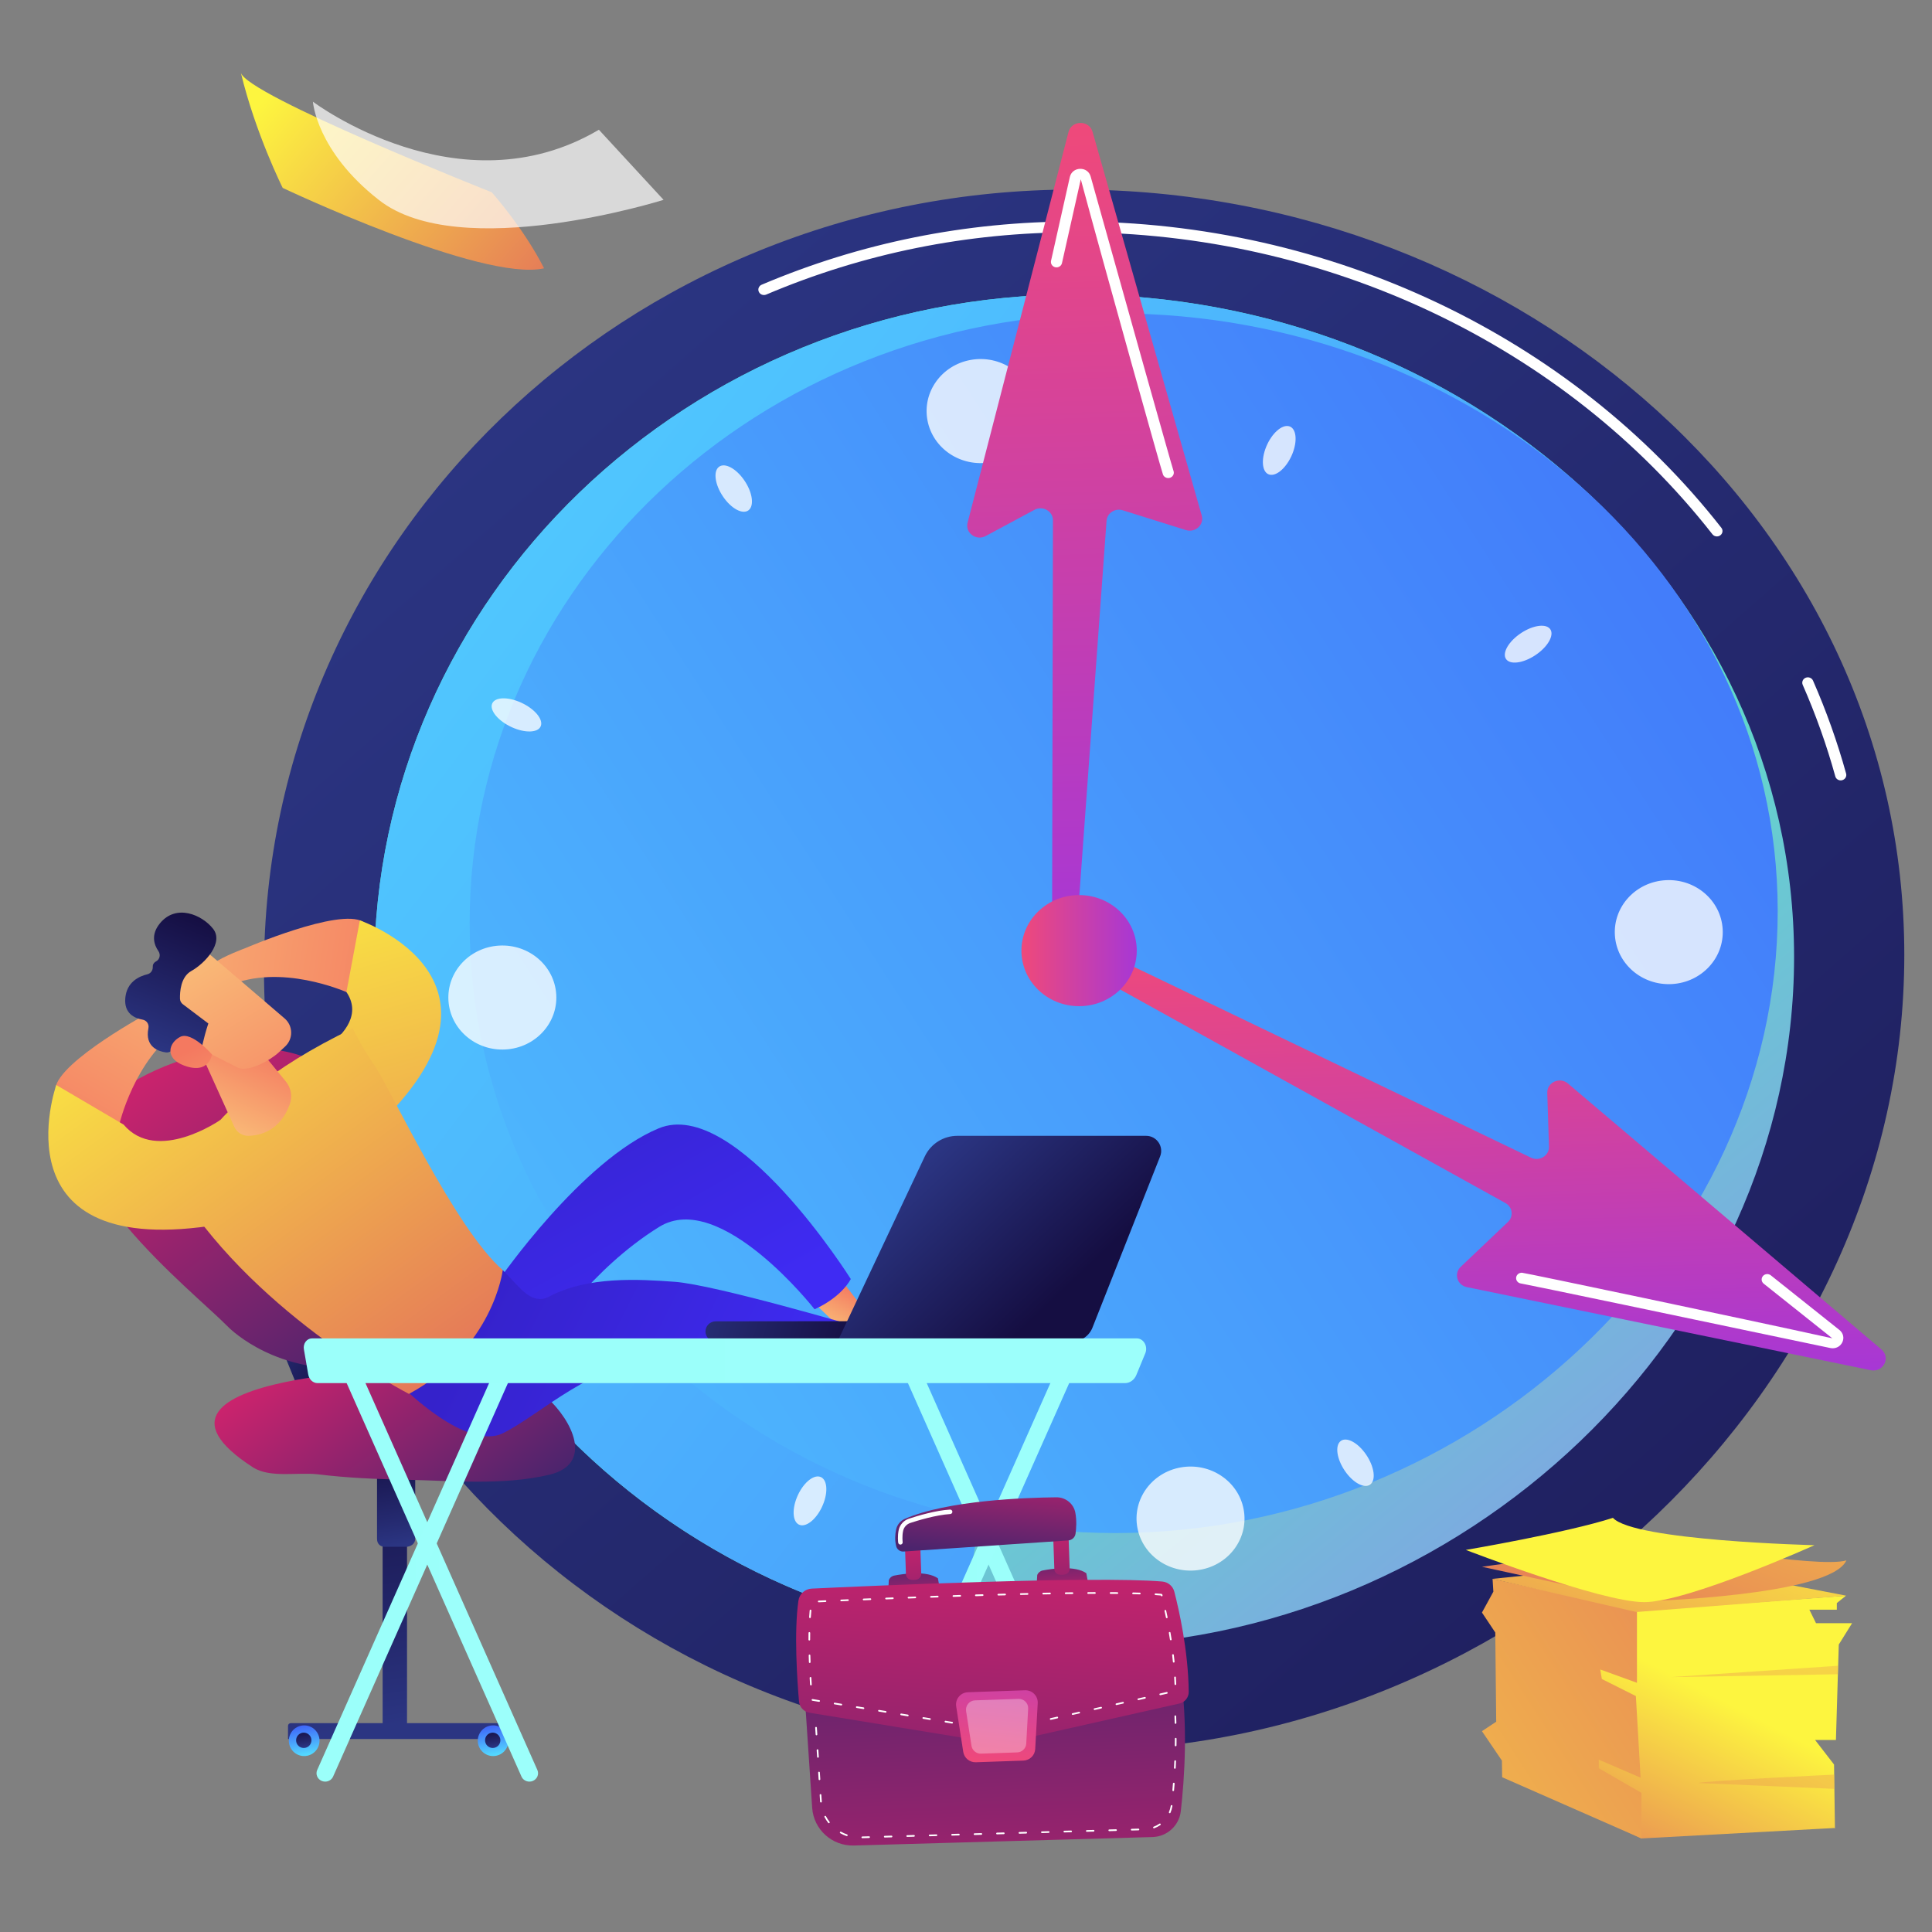 <svg width="80" height="80" viewBox="0 0 80 80" fill="none" xmlns="http://www.w3.org/2000/svg">
<rect x="0" y="0" width="80" height="80" fill="#808080" stroke="none"/>
<path d="M10.931 40.173C10.931 58.026 25.95 72.498 44.477 72.498C63.005 72.498 78.853 57.393 78.853 39.541C78.853 21.689 63.004 7.849 44.477 7.849C25.95 7.849 10.931 22.321 10.931 40.173Z" fill="url(#paint0_linear_1378_48)"/>
<path d="M76.219 32.314C76.239 32.314 76.259 32.312 76.279 32.306C76.403 32.275 76.476 32.153 76.444 32.033C76.082 30.727 75.621 29.431 75.073 28.182C75.023 28.069 74.886 28.017 74.769 28.064C74.651 28.112 74.597 28.243 74.646 28.357C75.186 29.586 75.641 30.862 75.996 32.148C76.023 32.248 76.117 32.314 76.219 32.314Z" fill="white"/>
<path d="M71.093 22.212C71.142 22.212 71.191 22.198 71.233 22.167C71.335 22.093 71.355 21.953 71.278 21.855C65.063 13.913 55.051 9.172 44.497 9.172C39.99 9.172 35.63 10.053 31.54 11.789C31.423 11.838 31.369 11.97 31.421 12.083C31.472 12.196 31.609 12.247 31.727 12.198C35.758 10.486 40.054 9.619 44.497 9.619C54.907 9.619 64.78 14.293 70.908 22.123C70.954 22.182 71.023 22.212 71.093 22.212Z" fill="white"/>
<path d="M15.495 40.173C15.495 55.626 28.495 68.153 44.533 68.153C60.57 68.153 74.289 55.079 74.289 39.626C74.289 24.173 60.57 12.193 44.533 12.193C28.495 12.193 15.495 24.72 15.495 40.173Z" fill="url(#paint1_linear_1378_48)"/>
<path d="M15.495 40.173C15.495 24.72 28.496 12.193 44.533 12.193C53.217 12.193 61.221 15.707 66.735 21.382L44.366 39.316L39.768 67.776C25.998 65.585 15.495 54.062 15.495 40.173Z" fill="url(#paint2_linear_1378_48)"/>
<path d="M19.447 38.228C19.447 52.174 31.424 63.48 46.198 63.48C60.972 63.48 73.611 51.68 73.611 37.734C73.611 23.788 60.972 12.977 46.198 12.977C31.424 12.977 19.447 24.282 19.447 38.228Z" fill="url(#paint3_linear_1378_48)"/>
<path opacity="0.78" d="M66.869 38.722C66.94 39.91 67.998 40.817 69.231 40.748C70.463 40.678 71.404 39.66 71.332 38.472C71.261 37.284 70.203 36.377 68.971 36.447C67.738 36.516 66.797 37.534 66.869 38.722Z" fill="white"/>
<path opacity="0.78" d="M18.569 41.431C18.641 42.619 19.698 43.526 20.931 43.456C22.164 43.387 23.105 42.368 23.033 41.181C22.961 39.993 21.904 39.086 20.671 39.155C19.439 39.224 18.497 40.243 18.569 41.431Z" fill="white"/>
<path opacity="0.78" d="M48.895 60.762C47.681 60.976 46.876 62.098 47.098 63.268C47.32 64.439 48.484 65.214 49.699 65C50.913 64.787 51.718 63.664 51.496 62.494C51.275 61.324 50.11 60.548 48.895 60.762Z" fill="white"/>
<path opacity="0.78" d="M40.203 14.902C38.988 15.116 38.183 16.238 38.405 17.409C38.627 18.579 39.791 19.355 41.006 19.141C42.221 18.927 43.025 17.805 42.803 16.634C42.582 15.464 41.417 14.689 40.203 14.902Z" fill="white"/>
<path opacity="0.78" d="M33.002 61.993C32.774 62.546 32.831 63.063 33.128 63.148C33.425 63.234 33.851 62.856 34.078 62.303C34.305 61.751 34.248 61.234 33.951 61.148C33.654 61.063 33.229 61.441 33.002 61.993Z" fill="white"/>
<path opacity="0.78" d="M52.432 18.496C52.205 19.048 52.262 19.565 52.559 19.651C52.856 19.736 53.281 19.358 53.509 18.806C53.736 18.253 53.679 17.736 53.382 17.651C53.084 17.565 52.659 17.943 52.432 18.496Z" fill="white"/>
<path opacity="0.78" d="M22.856 53.724C22.364 54.083 22.134 54.553 22.342 54.775C22.55 54.997 23.117 54.886 23.609 54.528C24.101 54.17 24.331 53.699 24.123 53.477C23.915 53.256 23.348 53.366 22.856 53.724Z" fill="white"/>
<path opacity="0.78" d="M62.902 26.271C62.41 26.629 62.18 27.1 62.388 27.322C62.595 27.544 63.163 27.433 63.654 27.075C64.146 26.716 64.376 26.246 64.168 26.024C63.961 25.802 63.393 25.913 62.902 26.271Z" fill="white"/>
<path opacity="0.78" d="M21.582 29.096C21.025 28.84 20.486 28.86 20.377 29.14C20.268 29.42 20.632 29.854 21.188 30.11C21.745 30.365 22.285 30.345 22.393 30.065C22.502 29.785 22.138 29.351 21.582 29.096Z" fill="white"/>
<path opacity="0.78" d="M65.322 50.69C64.765 50.434 64.226 50.454 64.117 50.734C64.009 51.014 64.372 51.448 64.929 51.703C65.485 51.959 66.025 51.939 66.133 51.659C66.242 51.379 65.879 50.945 65.322 50.69Z" fill="white"/>
<path opacity="0.78" d="M30.823 19.895C30.485 19.398 30.014 19.146 29.77 19.331C29.526 19.516 29.603 20.069 29.941 20.565C30.279 21.062 30.751 21.315 30.994 21.13C31.238 20.945 31.162 20.392 30.823 19.895Z" fill="white"/>
<path opacity="0.78" d="M56.569 60.234C56.231 59.737 55.76 59.484 55.516 59.669C55.272 59.854 55.349 60.407 55.687 60.904C56.025 61.401 56.497 61.653 56.74 61.468C56.984 61.283 56.908 60.731 56.569 60.234Z" fill="white"/>
<path d="M45.437 39.306L63.396 47.937C63.744 48.104 64.152 47.853 64.14 47.479L64.069 45.251C64.056 44.818 64.585 44.578 64.923 44.864L77.908 55.88C78.305 56.218 77.979 56.843 77.461 56.737L60.737 53.296C60.336 53.214 60.192 52.736 60.483 52.459L62.441 50.598C62.683 50.368 62.631 49.98 62.337 49.816L44.951 40.179C44.709 40.045 44.622 39.749 44.756 39.513C44.889 39.279 45.19 39.187 45.437 39.306Z" fill="url(#paint4_linear_1378_48)"/>
<path d="M75.889 55.829C76.056 55.829 76.207 55.739 76.283 55.588C76.374 55.407 76.328 55.2 76.167 55.072L73.325 52.808C73.227 52.73 73.08 52.743 72.999 52.838C72.918 52.933 72.931 53.074 73.03 53.153L75.872 55.416C72.085 54.583 63.218 52.721 63.034 52.703C62.91 52.689 62.793 52.779 62.78 52.902C62.767 53.024 62.857 53.132 62.982 53.147C63.248 53.188 70.043 54.611 75.791 55.819C75.824 55.825 75.857 55.829 75.889 55.829Z" fill="white"/>
<path d="M43.564 38.456L43.6 21.536C43.594 21.162 43.175 20.929 42.835 21.111L40.815 22.196C40.422 22.407 39.957 22.065 40.066 21.644L44.244 5.467C44.372 4.972 45.099 4.963 45.239 5.455L49.761 21.347C49.87 21.727 49.496 22.071 49.106 21.949L46.492 21.13C46.168 21.028 45.834 21.252 45.819 21.579L44.592 38.471C44.579 38.739 44.346 38.95 44.067 38.944C43.791 38.938 43.568 38.723 43.564 38.456Z" fill="url(#paint5_linear_1378_48)"/>
<path d="M48.374 19.795C48.402 19.795 48.431 19.791 48.458 19.78C48.576 19.736 48.635 19.609 48.591 19.495C48.507 19.25 46.692 12.781 45.161 7.307C45.107 7.113 44.936 6.986 44.722 6.991C44.514 6.996 44.344 7.132 44.3 7.328L43.521 10.801C43.495 10.921 43.574 11.04 43.699 11.066C43.823 11.092 43.947 11.016 43.974 10.895L44.753 7.423C45.727 11.045 48.091 19.488 48.158 19.654C48.194 19.742 48.281 19.795 48.374 19.795Z" fill="white"/>
<path d="M44.683 41.664C46.002 41.664 47.071 40.634 47.071 39.364C47.071 38.093 46.002 37.063 44.683 37.063C43.364 37.063 42.295 38.093 42.295 39.364C42.295 40.634 43.364 41.664 44.683 41.664Z" fill="url(#paint6_linear_1378_48)"/>
<path d="M20.36 7.961C20.36 7.961 10.142 3.915 9.971 3C10.576 5.524 11.706 7.781 11.706 7.781C11.706 7.781 19.963 11.694 22.529 11.11C21.681 9.438 20.36 7.961 20.36 7.961Z" fill="url(#paint7_linear_1378_48)"/>
<path opacity="0.7" d="M24.799 5.372L27.477 8.275C27.477 8.275 19.042 10.929 15.682 8.275C13.098 6.255 12.957 4.21 12.957 4.21C12.957 4.21 19.019 8.789 24.799 5.372Z" fill="white"/>
<path d="M15.844 71.799H16.854V60.878H15.844V71.799Z" fill="url(#paint8_linear_1378_48)"/>
<path d="M17.193 60.702V63.718C17.193 63.922 17.011 64.05 16.807 64.05H15.941C15.737 64.05 15.612 63.922 15.612 63.718V60.702H17.193Z" fill="url(#paint9_linear_1378_48)"/>
<path d="M11.926 72.009H20.771V71.457C20.771 71.399 20.724 71.352 20.666 71.352H12.04C11.977 71.352 11.926 71.403 11.926 71.465V72.009Z" fill="url(#paint10_linear_1378_48)"/>
<path d="M12.862 58.769L14.163 58.24L12.463 54.058L11.162 54.587L12.862 58.769Z" fill="url(#paint11_linear_1378_48)"/>
<path d="M4.023 45.923C6.49 43.462 12.629 41.918 14.836 45.596C14.836 45.596 17.672 50.073 17.116 54.106C16.805 55.221 16.035 56.675 14.136 56.671C11.057 56.664 9.413 54.911 9.413 54.911C8.014 53.488 1.555 48.384 4.023 45.923Z" fill="url(#paint12_linear_1378_48)"/>
<path d="M17.658 56.646C18.2 56.686 18.71 56.739 18.834 56.746C19.854 56.801 20.956 56.895 21.892 57.338C22.124 57.447 22.375 57.623 22.618 57.842C23.701 58.818 24.605 60.634 22.727 61.071C20.818 61.515 18.723 61.312 16.786 61.272C15.578 61.247 14.379 61.197 13.179 61.05C12.335 60.947 11.182 61.217 10.471 60.757C4.411 56.84 17.658 56.646 17.658 56.646Z" fill="url(#paint13_linear_1378_48)"/>
<path d="M4.938 46.566C4.938 46.566 5.555 43.878 7.453 42.581C6.075 41.216 6.196 41.918 6.196 41.918C6.196 41.918 2.456 43.925 2.292 45.062C3.601 46.332 4.938 46.566 4.938 46.566Z" fill="url(#paint14_linear_1378_48)"/>
<path d="M9.124 46.375C9.124 46.375 6.5 48.204 5.117 46.566L2.33 44.928C2.33 44.928 -0.269 52.276 9.124 50.696C8.95 48.238 9.124 46.375 9.124 46.375Z" fill="url(#paint15_linear_1378_48)"/>
<path d="M14.563 41.172C14.563 41.172 12.074 39.984 9.877 40.664C6.635 40.531 10.141 39.268 10.141 39.268C10.141 39.268 14.038 37.586 15.029 38.165C15.211 39.98 14.563 41.172 14.563 41.172Z" fill="url(#paint16_linear_1378_48)"/>
<path d="M11.81 44.332C11.81 44.332 15.549 42.854 14.345 41.078L14.901 38.111C14.901 38.111 22.272 40.644 15.194 47.019C13.377 45.355 11.81 44.332 11.81 44.332Z" fill="url(#paint17_linear_1378_48)"/>
<path d="M35.494 54.306C35.494 54.306 38.59 52.559 39.648 53.599C39.648 53.599 37.089 55.893 35.956 55.789C34.822 55.686 34.579 55.083 34.579 55.083L35.494 54.306Z" fill="url(#paint18_linear_1378_48)"/>
<path d="M33.73 53.969L34.77 54.968C34.927 55.119 35.17 55.153 35.353 55.034C35.444 54.975 35.546 54.883 35.653 54.743C35.805 54.546 35.808 54.271 35.658 54.073L34.93 53.116L33.73 53.969Z" fill="url(#paint19_linear_1378_48)"/>
<path d="M20.667 52.992C20.667 52.992 24.082 48.044 27.278 46.721C30.474 45.398 35.229 52.961 35.229 52.961C35.229 52.961 34.89 53.684 33.731 54.215C33.731 54.215 29.83 49.231 27.295 50.803C24.446 52.571 22.716 55.326 22.716 55.326L20.807 53.12L20.667 52.992Z" fill="url(#paint20_linear_1378_48)"/>
<path d="M38.736 53.73C38.204 54.183 36.31 55.286 36.133 55.538C35.956 55.789 36.059 56.415 36.059 56.415C36.059 56.415 36.214 56.627 36.635 56.671C37.274 56.502 38.549 56.06 39.405 55.07C40.035 54.341 40.081 53.65 39.986 53.162C39.586 53.221 39.091 53.428 38.736 53.73Z" fill="url(#paint21_linear_1378_48)"/>
<path d="M39.405 55.07C38.549 56.06 37.274 56.502 36.634 56.671C36.919 56.701 37.325 56.654 37.886 56.412C39.28 55.813 40.514 54.01 40.643 53.564C40.746 53.207 40.423 53.096 39.986 53.162C40.081 53.65 40.035 54.341 39.405 55.07Z" fill="url(#paint22_linear_1378_48)"/>
<path d="M35.027 56.532C35.189 56.598 35.883 56.525 36.276 56.477C36.462 56.454 36.624 56.337 36.703 56.166C36.753 56.058 36.801 55.929 36.821 55.801C36.851 55.609 36.714 55.43 36.522 55.401L35.086 55.188L35.027 56.532Z" fill="url(#paint23_linear_1378_48)"/>
<path d="M16.663 57.423C16.663 57.423 19.305 60.092 20.827 59.346C22.35 58.6 24.759 56.256 26.987 56.512C29.215 56.769 33.473 57.424 35.471 56.594C35.471 56.594 35.842 55.533 35.613 54.966C35.613 54.966 29.621 53.198 27.93 53.076C26.466 52.971 24.346 52.832 22.727 53.695C22.264 53.942 21.838 53.666 21.477 53.285L20.818 52.591L16.663 57.423Z" fill="url(#paint24_linear_1378_48)"/>
<path d="M7.453 49.388C7.453 49.388 7.632 45.936 14.611 42.581C14.611 42.581 14.923 43.273 15.529 44.152C16.135 45.031 18.862 50.904 20.818 52.591C20.818 52.591 20.434 55.817 16.934 57.719C16.934 57.719 10.778 54.566 7.453 49.388Z" fill="url(#paint25_linear_1378_48)"/>
<path d="M8.298 43.559L9.708 46.673C9.815 46.895 10.041 47.037 10.287 47.032C10.785 47.02 11.594 46.821 11.996 45.735C12.116 45.413 12.055 45.05 11.837 44.784L10.227 42.824L8.298 43.559Z" fill="url(#paint26_linear_1378_48)"/>
<path d="M8.309 39.209C8.353 39.226 10.627 41.176 11.785 42.171C12.139 42.474 12.148 43.018 11.806 43.334L11.544 43.577C11.186 43.908 10.332 44.383 9.871 44.222L6.77 42.645C6.77 42.645 7.317 38.823 8.309 39.209Z" fill="url(#paint27_linear_1378_48)"/>
<path d="M5.904 42.221C5.572 42.164 5.128 41.968 5.189 41.32C5.251 40.661 5.753 40.427 6.101 40.343C6.241 40.31 6.333 40.18 6.326 40.036C6.322 39.954 6.354 39.869 6.466 39.807C6.617 39.725 6.658 39.527 6.56 39.385C6.373 39.113 6.242 38.7 6.621 38.235C7.294 37.41 8.365 37.879 8.821 38.456C9.278 39.032 8.497 39.885 7.92 40.208C7.481 40.453 7.445 41.073 7.453 41.356C7.455 41.446 7.499 41.529 7.571 41.583L8.627 42.38C8.523 42.684 8.445 42.995 8.37 43.307C8.285 43.262 8.211 43.226 8.155 43.202C7.761 43.036 7.282 43.365 7.09 43.517C7.027 43.567 6.948 43.589 6.868 43.578C6.587 43.54 5.985 43.366 6.146 42.575C6.18 42.409 6.071 42.25 5.904 42.221Z" fill="url(#paint28_linear_1378_48)"/>
<path d="M8.778 43.663C8.778 43.663 7.939 42.693 7.464 42.933C6.988 43.173 6.798 43.82 7.631 44.125C8.667 44.505 8.778 43.663 8.778 43.663Z" fill="url(#paint29_linear_1378_48)"/>
<path d="M20.419 72.715C20.77 72.715 21.055 72.43 21.055 72.079C21.055 71.728 20.77 71.444 20.419 71.444C20.069 71.444 19.784 71.728 19.784 72.079C19.784 72.43 20.069 72.715 20.419 72.715Z" fill="url(#paint30_linear_1378_48)"/>
<path d="M20.085 72.062C20.085 72.238 20.227 72.38 20.403 72.38C20.578 72.38 20.72 72.238 20.72 72.062C20.72 71.887 20.578 71.745 20.403 71.745C20.227 71.745 20.085 71.887 20.085 72.062Z" fill="url(#paint31_linear_1378_48)"/>
<path d="M12.595 72.715C12.946 72.715 13.231 72.43 13.231 72.079C13.231 71.728 12.946 71.444 12.595 71.444C12.244 71.444 11.96 71.728 11.96 72.079C11.96 72.43 12.244 72.715 12.595 72.715Z" fill="url(#paint32_linear_1378_48)"/>
<path d="M12.261 72.062C12.261 72.238 12.403 72.38 12.578 72.38C12.754 72.38 12.896 72.238 12.896 72.062C12.896 71.887 12.754 71.745 12.578 71.745C12.403 71.745 12.261 71.887 12.261 72.062Z" fill="url(#paint33_linear_1378_48)"/>
<path d="M29.612 55.554C29.619 55.554 29.627 55.554 29.634 55.554L39.02 55.544C39.252 55.544 39.44 55.355 39.44 55.123C39.44 54.891 39.251 54.7 39.019 54.704L29.633 54.714C29.401 54.714 29.213 54.902 29.213 55.134C29.214 55.359 29.39 55.543 29.612 55.554Z" fill="url(#paint34_linear_1378_48)"/>
<path d="M47.458 47.032H39.641C39.064 47.032 38.539 47.364 38.293 47.886L34.68 55.549H44.394C44.765 55.549 45.099 55.322 45.236 54.976L48.038 47.885C48.2 47.476 47.898 47.032 47.458 47.032Z" fill="url(#paint35_linear_1378_48)"/>
<path d="M45.163 73.773C45.21 73.773 45.258 73.764 45.304 73.745C45.486 73.669 45.57 73.465 45.491 73.29L37.983 56.392C37.905 56.216 37.695 56.135 37.513 56.211C37.331 56.286 37.248 56.49 37.326 56.666L44.834 73.563C44.892 73.695 45.024 73.773 45.163 73.773Z" fill="url(#paint36_linear_1378_48)"/>
<path d="M36.705 73.773C36.843 73.773 36.975 73.695 37.034 73.564L44.542 56.666C44.62 56.49 44.536 56.286 44.354 56.211C44.173 56.135 43.962 56.216 43.884 56.392L36.376 73.29C36.298 73.465 36.382 73.669 36.563 73.745C36.609 73.764 36.657 73.773 36.705 73.773Z" fill="url(#paint37_linear_1378_48)"/>
<path d="M21.922 73.773C21.969 73.773 22.017 73.764 22.063 73.745C22.245 73.669 22.329 73.465 22.251 73.29L14.743 56.392C14.665 56.216 14.454 56.135 14.272 56.211C14.091 56.286 14.007 56.49 14.085 56.666L21.593 73.563C21.651 73.695 21.783 73.773 21.922 73.773Z" fill="url(#paint38_linear_1378_48)"/>
<path d="M13.464 73.773C13.603 73.773 13.735 73.695 13.793 73.564L21.301 56.666C21.379 56.49 21.295 56.286 21.114 56.211C20.932 56.135 20.721 56.216 20.643 56.392L13.135 73.29C13.057 73.465 13.141 73.669 13.323 73.745C13.369 73.764 13.417 73.773 13.464 73.773Z" fill="url(#paint39_linear_1378_48)"/>
<path d="M12.583 55.87C12.564 55.76 12.59 55.645 12.654 55.558C12.719 55.471 12.814 55.42 12.915 55.42H47.071C47.204 55.42 47.327 55.496 47.399 55.621C47.47 55.746 47.48 55.903 47.424 56.038L47.054 56.935C46.969 57.14 46.786 57.272 46.584 57.272H13.149C12.961 57.272 12.8 57.123 12.764 56.916L12.583 55.87Z" fill="url(#paint40_linear_1378_48)"/>
<path d="M33.287 69.699L33.63 74.855C33.69 75.754 34.453 76.445 35.358 76.419L47.722 76.068C48.327 76.051 48.827 75.594 48.895 74.995C49.044 73.685 49.21 71.344 48.857 69.164L33.287 69.699Z" fill="url(#paint41_linear_1378_48)"/>
<path d="M35.707 76.115C35.688 76.115 35.673 76.1 35.672 76.081C35.672 76.061 35.687 76.045 35.706 76.045L35.985 76.037C36.008 76.037 36.02 76.052 36.021 76.071C36.021 76.09 36.006 76.106 35.987 76.107L35.708 76.115C35.708 76.115 35.707 76.115 35.707 76.115ZM36.637 76.088C36.618 76.088 36.602 76.073 36.602 76.054C36.601 76.035 36.616 76.019 36.636 76.018L36.915 76.01C36.936 76.009 36.95 76.025 36.95 76.044C36.951 76.064 36.936 76.08 36.917 76.08L36.638 76.088C36.637 76.088 36.637 76.088 36.637 76.088ZM37.566 76.062C37.547 76.062 37.532 76.047 37.531 76.028C37.531 76.009 37.546 75.993 37.565 75.992L37.844 75.984C37.866 75.983 37.88 75.999 37.88 76.018C37.881 76.037 37.865 76.053 37.846 76.054L37.567 76.062C37.567 76.062 37.567 76.062 37.566 76.062ZM38.496 76.035C38.477 76.035 38.462 76.02 38.461 76.001C38.46 75.982 38.476 75.966 38.495 75.966L38.774 75.958C38.797 75.958 38.809 75.972 38.81 75.992C38.81 76.011 38.795 76.027 38.776 76.027L38.497 76.035C38.496 76.035 38.496 76.035 38.496 76.035ZM35.066 76.029C35.062 76.029 35.058 76.029 35.055 76.027C34.965 75.996 34.877 75.957 34.795 75.911C34.778 75.902 34.772 75.881 34.781 75.864C34.791 75.847 34.812 75.841 34.829 75.85C34.908 75.894 34.992 75.932 35.077 75.961C35.096 75.968 35.105 75.988 35.099 76.006C35.094 76.02 35.081 76.029 35.066 76.029ZM39.425 76.009C39.407 76.009 39.391 75.994 39.391 75.975C39.39 75.956 39.405 75.94 39.424 75.939L39.703 75.931C39.724 75.93 39.739 75.946 39.739 75.965C39.74 75.984 39.724 76 39.705 76.001L39.426 76.009C39.426 76.009 39.426 76.009 39.425 76.009ZM40.355 75.983C40.336 75.983 40.321 75.968 40.32 75.949C40.32 75.929 40.335 75.913 40.354 75.913L40.633 75.905C40.656 75.906 40.668 75.919 40.669 75.939C40.669 75.958 40.654 75.974 40.635 75.975L40.356 75.983C40.356 75.983 40.355 75.983 40.355 75.983ZM41.285 75.956C41.266 75.956 41.25 75.941 41.25 75.922C41.249 75.903 41.264 75.887 41.284 75.886L41.562 75.878C41.584 75.878 41.598 75.893 41.598 75.912C41.599 75.931 41.584 75.948 41.565 75.948L41.286 75.956C41.285 75.956 41.285 75.956 41.285 75.956ZM42.214 75.93C42.195 75.93 42.18 75.915 42.179 75.896C42.179 75.876 42.194 75.86 42.213 75.86L42.492 75.852C42.513 75.851 42.527 75.867 42.528 75.886C42.529 75.905 42.513 75.921 42.494 75.922L42.215 75.93C42.215 75.93 42.215 75.93 42.214 75.93ZM43.144 75.903C43.125 75.903 43.109 75.888 43.109 75.869C43.108 75.85 43.123 75.834 43.143 75.834L43.422 75.826C43.444 75.826 43.457 75.84 43.458 75.859C43.458 75.879 43.443 75.895 43.424 75.895L43.145 75.903C43.144 75.903 43.144 75.903 43.144 75.903ZM44.073 75.877C44.054 75.877 44.039 75.862 44.038 75.843C44.038 75.824 44.053 75.808 44.072 75.807L44.351 75.799C44.373 75.799 44.387 75.814 44.387 75.833C44.388 75.852 44.373 75.868 44.353 75.869L44.074 75.877C44.074 75.877 44.074 75.877 44.073 75.877ZM45.003 75.85C44.984 75.85 44.969 75.835 44.968 75.817C44.968 75.797 44.983 75.781 45.002 75.781L45.281 75.773C45.301 75.772 45.316 75.787 45.317 75.807C45.317 75.826 45.302 75.842 45.283 75.843L45.004 75.85C45.004 75.85 45.003 75.85 45.003 75.85ZM45.932 75.824C45.914 75.824 45.898 75.809 45.898 75.79C45.897 75.771 45.912 75.755 45.931 75.754L46.21 75.746C46.232 75.747 46.246 75.761 46.246 75.78C46.247 75.799 46.232 75.816 46.212 75.816L45.934 75.824C45.933 75.824 45.933 75.824 45.932 75.824ZM46.862 75.797C46.843 75.797 46.828 75.783 46.827 75.764C46.827 75.744 46.842 75.728 46.861 75.728L47.14 75.72C47.162 75.72 47.175 75.735 47.176 75.754C47.176 75.773 47.161 75.789 47.142 75.79L46.863 75.797C46.863 75.797 46.862 75.797 46.862 75.797ZM47.783 75.707C47.769 75.707 47.755 75.699 47.75 75.685C47.743 75.667 47.752 75.647 47.77 75.64C47.855 75.608 47.935 75.566 48.009 75.515C48.025 75.504 48.047 75.508 48.058 75.524C48.069 75.54 48.065 75.561 48.049 75.572C47.97 75.626 47.885 75.671 47.795 75.705C47.791 75.707 47.787 75.707 47.783 75.707ZM34.322 75.495C34.311 75.495 34.301 75.49 34.294 75.481C34.236 75.406 34.184 75.325 34.14 75.241C34.131 75.224 34.138 75.203 34.155 75.194C34.172 75.185 34.193 75.192 34.202 75.209C34.244 75.289 34.294 75.366 34.349 75.438C34.361 75.454 34.358 75.475 34.343 75.487C34.337 75.492 34.329 75.495 34.322 75.495ZM48.436 75.081C48.431 75.081 48.427 75.081 48.422 75.079C48.405 75.071 48.396 75.05 48.404 75.033C48.439 74.95 48.464 74.863 48.479 74.774C48.482 74.755 48.499 74.741 48.519 74.745C48.538 74.748 48.55 74.766 48.547 74.785C48.532 74.879 48.505 74.972 48.468 75.06C48.462 75.073 48.45 75.081 48.436 75.081ZM33.994 74.638C33.976 74.638 33.961 74.625 33.959 74.606L33.941 74.328C33.939 74.308 33.954 74.292 33.973 74.29C33.992 74.29 34.009 74.304 34.01 74.323L34.029 74.601C34.03 74.62 34.016 74.637 33.996 74.638C33.996 74.638 33.995 74.638 33.994 74.638ZM48.581 74.166C48.58 74.166 48.579 74.166 48.578 74.166C48.558 74.165 48.544 74.148 48.546 74.129C48.554 74.039 48.562 73.946 48.569 73.851C48.571 73.832 48.589 73.818 48.607 73.819C48.626 73.82 48.641 73.837 48.639 73.856C48.631 73.952 48.623 74.045 48.615 74.135C48.614 74.153 48.599 74.166 48.581 74.166ZM33.932 73.711C33.914 73.711 33.898 73.697 33.897 73.678L33.879 73.4C33.877 73.38 33.892 73.364 33.911 73.363C33.931 73.362 33.947 73.376 33.948 73.395L33.967 73.673C33.968 73.693 33.954 73.709 33.934 73.71C33.934 73.71 33.933 73.711 33.932 73.711ZM48.648 73.239C48.647 73.239 48.647 73.239 48.646 73.239C48.627 73.238 48.612 73.221 48.613 73.202C48.618 73.111 48.622 73.018 48.627 72.924C48.627 72.905 48.645 72.889 48.663 72.891C48.682 72.891 48.697 72.908 48.696 72.927C48.692 73.021 48.688 73.115 48.683 73.206C48.682 73.225 48.666 73.239 48.648 73.239ZM33.87 72.783C33.852 72.783 33.837 72.769 33.836 72.75L33.817 72.472C33.816 72.453 33.83 72.436 33.849 72.435C33.868 72.433 33.885 72.448 33.887 72.467L33.905 72.746C33.906 72.765 33.892 72.781 33.873 72.783C33.872 72.783 33.871 72.783 33.87 72.783ZM48.681 72.309C48.681 72.309 48.681 72.309 48.68 72.309C48.661 72.309 48.646 72.293 48.646 72.274C48.647 72.182 48.648 72.089 48.649 71.996C48.649 71.976 48.664 71.961 48.684 71.961C48.684 71.961 48.684 71.961 48.684 71.961C48.703 71.961 48.719 71.977 48.718 71.996C48.718 72.09 48.717 72.183 48.716 72.275C48.715 72.294 48.7 72.309 48.681 72.309ZM33.809 71.855C33.79 71.855 33.775 71.841 33.774 71.822L33.755 71.544C33.754 71.525 33.769 71.508 33.788 71.507C33.806 71.505 33.824 71.52 33.825 71.539L33.843 71.818C33.845 71.837 33.83 71.853 33.811 71.855C33.81 71.855 33.809 71.855 33.809 71.855ZM48.676 71.38C48.658 71.38 48.642 71.365 48.642 71.346C48.639 71.254 48.636 71.161 48.632 71.067C48.632 71.048 48.647 71.032 48.666 71.031C48.682 71.029 48.701 71.045 48.702 71.065C48.706 71.158 48.709 71.251 48.711 71.344C48.712 71.363 48.697 71.379 48.677 71.38C48.677 71.38 48.677 71.38 48.676 71.38ZM33.747 70.927C33.729 70.927 33.713 70.913 33.712 70.894L33.694 70.616C33.692 70.597 33.707 70.58 33.726 70.579C33.745 70.577 33.762 70.592 33.763 70.611L33.782 70.89C33.783 70.909 33.768 70.925 33.749 70.927C33.748 70.927 33.748 70.927 33.747 70.927ZM48.629 70.451C48.611 70.451 48.596 70.437 48.594 70.419C48.587 70.327 48.58 70.234 48.571 70.142C48.569 70.122 48.583 70.105 48.602 70.104C48.622 70.101 48.639 70.116 48.64 70.135C48.649 70.228 48.657 70.321 48.664 70.414C48.666 70.433 48.651 70.45 48.632 70.451C48.631 70.451 48.63 70.451 48.629 70.451ZM33.685 69.999C33.667 69.999 33.652 69.985 33.65 69.966L33.629 69.652L33.93 69.642C33.952 69.643 33.966 69.656 33.966 69.675C33.967 69.695 33.952 69.711 33.933 69.712L33.704 69.719L33.72 69.962C33.721 69.981 33.707 69.998 33.687 69.999C33.687 69.999 33.686 69.999 33.685 69.999ZM34.582 69.689C34.563 69.689 34.548 69.674 34.547 69.656C34.547 69.636 34.562 69.62 34.581 69.619L34.86 69.61C34.881 69.609 34.895 69.624 34.896 69.644C34.896 69.663 34.881 69.679 34.862 69.68L34.583 69.689C34.583 69.689 34.582 69.689 34.582 69.689ZM35.511 69.657C35.493 69.657 35.477 69.642 35.477 69.624C35.476 69.604 35.491 69.588 35.51 69.588L35.789 69.578C35.81 69.578 35.824 69.592 35.825 69.612C35.826 69.631 35.811 69.647 35.791 69.648L35.513 69.657C35.512 69.657 35.512 69.657 35.511 69.657ZM36.441 69.625C36.422 69.625 36.407 69.611 36.406 69.592C36.405 69.572 36.42 69.556 36.44 69.556L36.718 69.546C36.741 69.547 36.754 69.561 36.755 69.58C36.755 69.599 36.74 69.615 36.721 69.616L36.442 69.625C36.442 69.625 36.441 69.625 36.441 69.625ZM37.37 69.594C37.352 69.594 37.336 69.579 37.335 69.56C37.335 69.541 37.35 69.524 37.369 69.524L37.648 69.514C37.667 69.515 37.683 69.529 37.684 69.548C37.685 69.567 37.669 69.583 37.65 69.584L37.371 69.594C37.371 69.594 37.371 69.594 37.37 69.594ZM38.3 69.562C38.281 69.562 38.266 69.547 38.265 69.528C38.264 69.509 38.279 69.493 38.298 69.492L38.577 69.482C38.599 69.482 38.613 69.497 38.613 69.516C38.614 69.535 38.599 69.551 38.58 69.552L38.301 69.562C38.3 69.562 38.3 69.562 38.3 69.562ZM39.229 69.53C39.21 69.53 39.195 69.515 39.194 69.496C39.194 69.477 39.209 69.461 39.228 69.46L39.507 69.45C39.527 69.452 39.542 69.465 39.543 69.484C39.543 69.503 39.528 69.519 39.509 69.52L39.23 69.53C39.23 69.53 39.229 69.53 39.229 69.53ZM48.531 69.526C48.514 69.526 48.499 69.514 48.497 69.496C48.484 69.404 48.471 69.312 48.456 69.221C48.453 69.202 48.466 69.184 48.485 69.181C48.504 69.178 48.522 69.191 48.525 69.21C48.539 69.302 48.553 69.394 48.566 69.487C48.569 69.506 48.555 69.523 48.536 69.526C48.534 69.526 48.533 69.526 48.531 69.526ZM40.158 69.498C40.14 69.498 40.124 69.483 40.124 69.464C40.123 69.445 40.138 69.429 40.157 69.428L40.436 69.418C40.456 69.419 40.471 69.433 40.472 69.452C40.473 69.471 40.458 69.488 40.438 69.488L40.16 69.498C40.159 69.498 40.159 69.498 40.158 69.498ZM41.088 69.466C41.069 69.466 41.054 69.451 41.053 69.432C41.052 69.413 41.067 69.397 41.087 69.396L41.365 69.387C41.386 69.388 41.401 69.401 41.402 69.42C41.402 69.44 41.387 69.456 41.368 69.456L41.089 69.466C41.089 69.466 41.088 69.466 41.088 69.466ZM42.017 69.434C41.998 69.434 41.983 69.419 41.982 69.4C41.982 69.381 41.997 69.365 42.016 69.364L42.295 69.355C42.316 69.356 42.33 69.369 42.331 69.388C42.332 69.408 42.317 69.424 42.297 69.424L42.019 69.434C42.018 69.434 42.018 69.434 42.017 69.434ZM42.947 69.402C42.928 69.402 42.913 69.387 42.912 69.368C42.911 69.349 42.926 69.333 42.946 69.332L43.224 69.323C43.246 69.323 43.26 69.337 43.26 69.356C43.261 69.376 43.246 69.392 43.227 69.393L42.948 69.402C42.947 69.402 42.947 69.402 42.947 69.402ZM43.876 69.37C43.857 69.37 43.842 69.355 43.841 69.337C43.841 69.317 43.856 69.301 43.875 69.3L44.154 69.291C44.172 69.292 44.189 69.305 44.19 69.325C44.191 69.344 44.175 69.36 44.156 69.361L43.877 69.37C43.877 69.37 43.877 69.37 43.876 69.37ZM44.806 69.338C44.787 69.338 44.771 69.323 44.771 69.305C44.77 69.285 44.785 69.269 44.804 69.269L45.083 69.259C45.105 69.258 45.119 69.273 45.119 69.293C45.12 69.312 45.105 69.328 45.086 69.329L44.807 69.338C44.806 69.338 44.806 69.338 44.806 69.338ZM45.735 69.306C45.716 69.306 45.701 69.292 45.7 69.273C45.699 69.254 45.715 69.237 45.734 69.237L46.013 69.227C46.035 69.227 46.048 69.242 46.049 69.261C46.049 69.28 46.034 69.296 46.015 69.297L45.736 69.306C45.736 69.306 45.735 69.306 45.735 69.306ZM46.664 69.275C46.646 69.275 46.63 69.26 46.63 69.241C46.629 69.222 46.644 69.206 46.663 69.205L46.942 69.195C46.964 69.196 46.977 69.21 46.978 69.229C46.979 69.248 46.964 69.264 46.944 69.265L46.666 69.275C46.665 69.275 46.665 69.275 46.664 69.275ZM47.594 69.243C47.575 69.243 47.559 69.228 47.559 69.209C47.558 69.19 47.573 69.174 47.593 69.173L47.871 69.163C47.892 69.163 47.907 69.178 47.907 69.197C47.908 69.216 47.893 69.232 47.874 69.233L47.595 69.243C47.594 69.243 47.594 69.243 47.594 69.243Z" fill="white"/>
<path d="M36.781 65.827L36.805 65.428C36.843 65.331 36.928 65.261 37.031 65.241C37.414 65.166 38.365 65.026 38.837 65.354L38.921 65.814L36.781 65.827Z" fill="url(#paint42_linear_1378_48)"/>
<path d="M37.971 65.403C37.883 65.427 37.794 65.43 37.705 65.412C37.596 65.389 37.517 65.295 37.513 65.185L37.47 63.938L38.105 63.916L38.147 65.162C38.151 65.273 38.078 65.373 37.971 65.403Z" fill="url(#paint43_linear_1378_48)"/>
<path d="M42.926 65.616L42.95 65.217C42.989 65.12 43.073 65.05 43.176 65.03C43.559 64.956 44.51 64.815 44.982 65.143L45.066 65.603L42.926 65.616Z" fill="url(#paint44_linear_1378_48)"/>
<path d="M44.116 65.192C44.028 65.216 43.939 65.219 43.849 65.201C43.741 65.178 43.661 65.084 43.658 64.974L43.61 63.596L44.245 63.574L44.292 64.951C44.296 65.062 44.223 65.162 44.116 65.192Z" fill="url(#paint45_linear_1378_48)"/>
<path d="M37.416 64.246L44.231 63.786C44.387 63.775 44.515 63.659 44.536 63.505C44.566 63.29 44.588 62.969 44.528 62.64C44.459 62.264 44.125 61.996 43.742 62C42.468 62.013 39.228 62.125 37.467 62.893C37.28 62.974 37.146 63.14 37.105 63.339C37.066 63.528 37.044 63.779 37.112 64.032C37.148 64.166 37.277 64.255 37.416 64.246Z" fill="url(#paint46_linear_1378_48)"/>
<path d="M37.285 63.958C37.239 63.958 37.199 63.924 37.193 63.878C37.191 63.866 37.156 63.6 37.217 63.339C37.267 63.129 37.426 62.955 37.633 62.887C38.012 62.761 38.738 62.545 39.337 62.508C39.389 62.505 39.433 62.544 39.436 62.595C39.439 62.646 39.4 62.69 39.349 62.693C38.748 62.731 37.99 62.965 37.691 63.063C37.545 63.112 37.433 63.234 37.398 63.382C37.346 63.608 37.377 63.85 37.377 63.853C37.384 63.904 37.349 63.95 37.298 63.957C37.293 63.958 37.289 63.958 37.285 63.958Z" fill="white"/>
<path d="M33.611 65.781C35.814 65.677 45.346 65.249 48.127 65.488C48.366 65.509 48.567 65.677 48.626 65.909C48.816 66.643 49.204 68.35 49.223 70.055C49.226 70.287 49.062 70.489 48.835 70.54L42.554 71.953L40.308 72.03L33.525 70.922C33.286 70.883 33.104 70.688 33.084 70.448C33.011 69.592 32.873 67.583 33.061 66.281C33.1 66.004 33.33 65.794 33.611 65.781Z" fill="url(#paint47_linear_1378_48)"/>
<path d="M40.343 71.519C40.341 71.519 40.339 71.518 40.337 71.518L40.062 71.473C40.043 71.47 40.03 71.452 40.033 71.433C40.036 71.414 40.054 71.401 40.073 71.404L40.349 71.449C40.368 71.452 40.381 71.47 40.377 71.489C40.375 71.506 40.36 71.519 40.343 71.519ZM40.744 71.505C40.725 71.505 40.71 71.49 40.709 71.471C40.709 71.452 40.724 71.436 40.743 71.435L41.022 71.425C41.043 71.425 41.057 71.44 41.058 71.459C41.058 71.478 41.043 71.494 41.024 71.495L40.745 71.505C40.745 71.505 40.744 71.505 40.744 71.505ZM41.673 71.473C41.655 71.473 41.639 71.458 41.639 71.439C41.638 71.42 41.653 71.404 41.672 71.403L41.951 71.394C41.971 71.394 41.986 71.408 41.987 71.427C41.988 71.447 41.973 71.463 41.953 71.463L41.675 71.473C41.674 71.473 41.674 71.473 41.673 71.473ZM42.6 71.419C42.584 71.419 42.57 71.408 42.566 71.392C42.562 71.373 42.574 71.354 42.592 71.35L42.865 71.289C42.883 71.284 42.902 71.296 42.906 71.315C42.91 71.334 42.899 71.353 42.88 71.357L42.608 71.418C42.605 71.419 42.602 71.419 42.6 71.419ZM39.425 71.368C39.423 71.368 39.422 71.368 39.42 71.368L39.144 71.323C39.125 71.32 39.112 71.302 39.115 71.283C39.119 71.264 39.136 71.251 39.156 71.254L39.431 71.299C39.45 71.302 39.463 71.32 39.46 71.339C39.457 71.356 39.442 71.368 39.425 71.368ZM38.508 71.219C38.506 71.219 38.504 71.219 38.502 71.218L38.227 71.173C38.208 71.17 38.195 71.152 38.198 71.133C38.201 71.114 38.219 71.101 38.238 71.104L38.513 71.149C38.532 71.153 38.545 71.17 38.542 71.189C38.539 71.207 38.524 71.219 38.508 71.219ZM43.507 71.215C43.491 71.215 43.477 71.204 43.473 71.188C43.469 71.169 43.481 71.15 43.5 71.146L43.772 71.085C43.791 71.081 43.809 71.092 43.813 71.111C43.818 71.13 43.806 71.149 43.787 71.153L43.515 71.214C43.512 71.215 43.51 71.215 43.507 71.215ZM37.59 71.069C37.588 71.069 37.586 71.069 37.584 71.068L37.309 71.023C37.29 71.02 37.277 71.002 37.28 70.983C37.283 70.964 37.301 70.951 37.32 70.954L37.595 70.999C37.614 71.002 37.627 71.02 37.624 71.04C37.621 71.056 37.607 71.069 37.59 71.069ZM44.415 71.011C44.399 71.011 44.384 71 44.381 70.984C44.376 70.965 44.388 70.946 44.407 70.942L44.679 70.881C44.698 70.876 44.717 70.888 44.721 70.907C44.725 70.926 44.713 70.944 44.694 70.949L44.422 71.01C44.42 71.01 44.417 71.011 44.415 71.011ZM36.672 70.919C36.67 70.919 36.668 70.919 36.666 70.918L36.391 70.873C36.372 70.87 36.359 70.852 36.362 70.833C36.365 70.814 36.383 70.801 36.402 70.805L36.678 70.85C36.697 70.853 36.709 70.871 36.706 70.889C36.704 70.907 36.689 70.919 36.672 70.919ZM45.322 70.807C45.306 70.807 45.291 70.796 45.288 70.779C45.284 70.761 45.295 70.742 45.314 70.738L45.586 70.677C45.605 70.672 45.624 70.684 45.628 70.703C45.632 70.722 45.62 70.74 45.602 70.745L45.33 70.806C45.327 70.806 45.324 70.807 45.322 70.807ZM35.754 70.769C35.752 70.769 35.75 70.769 35.748 70.768L35.473 70.723C35.454 70.72 35.441 70.702 35.444 70.683C35.447 70.664 35.465 70.651 35.484 70.655L35.76 70.7C35.779 70.703 35.792 70.721 35.788 70.74C35.786 70.757 35.771 70.769 35.754 70.769ZM34.836 70.619C34.834 70.619 34.833 70.619 34.831 70.618L34.555 70.573C34.536 70.57 34.523 70.552 34.527 70.534C34.53 70.514 34.547 70.501 34.567 70.505L34.842 70.55C34.861 70.553 34.874 70.571 34.871 70.59C34.868 70.607 34.853 70.619 34.836 70.619ZM46.229 70.603C46.213 70.603 46.199 70.592 46.195 70.575C46.191 70.557 46.203 70.538 46.221 70.534L46.494 70.472C46.513 70.468 46.531 70.48 46.535 70.499C46.54 70.517 46.528 70.536 46.509 70.54L46.237 70.602C46.234 70.602 46.232 70.603 46.229 70.603ZM33.919 70.469C33.917 70.469 33.915 70.469 33.913 70.469L33.638 70.424C33.619 70.421 33.606 70.403 33.609 70.383C33.612 70.365 33.63 70.352 33.649 70.355L33.924 70.4C33.943 70.403 33.956 70.421 33.953 70.44C33.95 70.457 33.935 70.469 33.919 70.469ZM47.136 70.398C47.12 70.398 47.106 70.387 47.102 70.371C47.098 70.352 47.11 70.334 47.129 70.329L47.401 70.268C47.42 70.264 47.438 70.276 47.443 70.295C47.447 70.313 47.435 70.332 47.416 70.336L47.144 70.398C47.142 70.398 47.139 70.398 47.136 70.398ZM48.044 70.194C48.028 70.194 48.013 70.183 48.01 70.167C48.005 70.148 48.017 70.13 48.036 70.125L48.308 70.064C48.327 70.06 48.346 70.072 48.35 70.091C48.354 70.109 48.342 70.128 48.324 70.132L48.051 70.194C48.049 70.194 48.046 70.194 48.044 70.194ZM33.578 69.789C33.56 69.789 33.545 69.775 33.543 69.757C33.538 69.668 33.532 69.575 33.526 69.478C33.525 69.459 33.539 69.442 33.559 69.441C33.579 69.44 33.594 69.454 33.596 69.474C33.601 69.57 33.607 69.663 33.613 69.752C33.614 69.771 33.6 69.788 33.581 69.789C33.58 69.789 33.579 69.789 33.578 69.789ZM48.67 69.772C48.651 69.772 48.636 69.757 48.635 69.738C48.632 69.645 48.627 69.552 48.621 69.46C48.62 69.441 48.635 69.424 48.654 69.423C48.672 69.422 48.69 69.437 48.691 69.456C48.697 69.549 48.701 69.642 48.705 69.735C48.706 69.755 48.691 69.771 48.672 69.772C48.671 69.772 48.67 69.772 48.67 69.772ZM33.529 68.86C33.511 68.86 33.495 68.846 33.495 68.827C33.491 68.735 33.488 68.641 33.486 68.547C33.485 68.528 33.5 68.512 33.519 68.512C33.538 68.512 33.555 68.526 33.555 68.546C33.558 68.639 33.561 68.733 33.564 68.824C33.565 68.843 33.55 68.859 33.531 68.86C33.53 68.86 33.53 68.86 33.529 68.86ZM48.602 68.844C48.584 68.844 48.569 68.831 48.567 68.813C48.558 68.72 48.547 68.627 48.536 68.536C48.533 68.517 48.547 68.5 48.566 68.497C48.586 68.495 48.603 68.508 48.605 68.528C48.616 68.619 48.627 68.712 48.637 68.805C48.639 68.825 48.625 68.842 48.606 68.844C48.604 68.844 48.603 68.844 48.602 68.844ZM33.511 67.93H33.511C33.492 67.93 33.477 67.915 33.477 67.895C33.477 67.802 33.477 67.708 33.479 67.616C33.479 67.597 33.494 67.581 33.514 67.581C33.534 67.582 33.549 67.598 33.549 67.617C33.547 67.709 33.546 67.802 33.546 67.895C33.546 67.915 33.531 67.93 33.511 67.93ZM48.48 67.922C48.463 67.922 48.448 67.91 48.445 67.892C48.43 67.799 48.415 67.707 48.4 67.618C48.396 67.599 48.409 67.581 48.428 67.577C48.447 67.575 48.465 67.587 48.468 67.606C48.484 67.696 48.499 67.788 48.514 67.882C48.517 67.901 48.504 67.918 48.485 67.921C48.483 67.922 48.481 67.922 48.48 67.922ZM48.313 67.007C48.296 67.007 48.282 66.995 48.279 66.979C48.259 66.883 48.239 66.793 48.22 66.706C48.216 66.688 48.228 66.669 48.247 66.665C48.265 66.661 48.284 66.672 48.288 66.691C48.308 66.778 48.327 66.869 48.347 66.965C48.351 66.984 48.339 67.002 48.32 67.006C48.317 67.007 48.315 67.007 48.313 67.007ZM33.539 67.001C33.539 67.001 33.538 67.001 33.537 67.001C33.518 66.999 33.503 66.983 33.505 66.963C33.511 66.868 33.518 66.775 33.527 66.684C33.529 66.665 33.545 66.651 33.565 66.653C33.584 66.655 33.598 66.672 33.596 66.691C33.588 66.781 33.58 66.874 33.574 66.968C33.573 66.987 33.558 67.001 33.539 67.001ZM33.902 66.347C33.884 66.347 33.868 66.333 33.868 66.314C33.867 66.295 33.882 66.279 33.901 66.278L34.18 66.265C34.198 66.263 34.215 66.279 34.216 66.298C34.217 66.317 34.202 66.334 34.183 66.335L33.904 66.347C33.904 66.347 33.903 66.347 33.902 66.347ZM34.832 66.305C34.813 66.305 34.798 66.291 34.797 66.272C34.796 66.253 34.811 66.237 34.83 66.236L35.109 66.224C35.128 66.222 35.145 66.237 35.146 66.257C35.147 66.276 35.132 66.292 35.112 66.293L34.834 66.305C34.833 66.305 34.833 66.305 34.832 66.305ZM35.761 66.265C35.743 66.265 35.727 66.251 35.727 66.232C35.726 66.213 35.741 66.196 35.76 66.195L36.039 66.184C36.057 66.181 36.074 66.198 36.075 66.217C36.076 66.236 36.061 66.253 36.042 66.253L35.763 66.265C35.762 66.265 35.762 66.265 35.761 66.265ZM36.691 66.227C36.672 66.227 36.657 66.212 36.656 66.193C36.655 66.174 36.67 66.158 36.69 66.157L36.968 66.146C36.987 66.145 37.004 66.16 37.005 66.179C37.005 66.199 36.99 66.215 36.971 66.216L36.692 66.227C36.692 66.227 36.691 66.227 36.691 66.227ZM37.62 66.19C37.602 66.19 37.586 66.176 37.586 66.157C37.585 66.138 37.6 66.121 37.619 66.121L37.898 66.11C37.918 66.108 37.934 66.124 37.934 66.144C37.935 66.163 37.92 66.179 37.901 66.18L37.622 66.19C37.621 66.19 37.621 66.19 37.62 66.19ZM38.55 66.156C38.531 66.156 38.516 66.141 38.515 66.122C38.515 66.103 38.53 66.087 38.549 66.086L38.828 66.076C38.847 66.076 38.863 66.091 38.864 66.11C38.865 66.129 38.849 66.145 38.83 66.146L38.551 66.156C38.551 66.156 38.551 66.156 38.55 66.156ZM39.48 66.123C39.461 66.123 39.446 66.109 39.445 66.09C39.444 66.07 39.459 66.054 39.479 66.054L39.758 66.044C39.778 66.044 39.793 66.059 39.794 66.078C39.794 66.097 39.779 66.114 39.76 66.114L39.481 66.123C39.48 66.123 39.48 66.123 39.48 66.123ZM48.104 66.1C48.088 66.1 48.074 66.089 48.07 66.074L48.068 66.066C47.999 66.06 47.924 66.054 47.845 66.049C47.825 66.048 47.811 66.031 47.812 66.012C47.813 65.993 47.83 65.978 47.849 65.979C47.933 65.985 48.011 65.991 48.083 65.997C48.107 65.999 48.127 66.015 48.133 66.036L48.138 66.056C48.143 66.075 48.131 66.094 48.113 66.099C48.11 66.099 48.107 66.1 48.104 66.1ZM40.409 66.094C40.39 66.094 40.375 66.079 40.374 66.06C40.374 66.04 40.389 66.024 40.408 66.024L40.687 66.015C40.708 66.014 40.722 66.03 40.723 66.049C40.724 66.068 40.708 66.085 40.689 66.085L40.41 66.094C40.41 66.094 40.41 66.094 40.409 66.094ZM41.339 66.066C41.32 66.066 41.304 66.051 41.304 66.032C41.303 66.013 41.319 65.997 41.338 65.997L41.617 65.989C41.638 65.99 41.652 66.004 41.653 66.023C41.653 66.042 41.638 66.058 41.619 66.059L41.34 66.066C41.34 66.066 41.339 66.066 41.339 66.066ZM42.269 66.042C42.25 66.042 42.234 66.027 42.234 66.008C42.233 65.989 42.248 65.973 42.268 65.973L42.547 65.966C42.565 65.966 42.582 65.981 42.582 66C42.583 66.02 42.568 66.035 42.548 66.036L42.269 66.042C42.269 66.042 42.269 66.042 42.269 66.042ZM43.198 66.022C43.179 66.022 43.164 66.007 43.163 65.988C43.163 65.969 43.178 65.953 43.197 65.953L43.477 65.948C43.496 65.947 43.512 65.963 43.512 65.982C43.512 66.001 43.497 66.017 43.478 66.017L43.199 66.022C43.199 66.022 43.198 66.022 43.198 66.022ZM47.197 66.019C47.196 66.019 47.196 66.019 47.196 66.019C47.106 66.016 47.014 66.013 46.917 66.011C46.898 66.011 46.883 65.995 46.883 65.975C46.883 65.956 46.899 65.944 46.919 65.941C47.015 65.944 47.108 65.946 47.198 65.949C47.217 65.95 47.232 65.966 47.231 65.985C47.231 66.004 47.215 66.019 47.197 66.019ZM44.128 66.007C44.109 66.007 44.093 65.992 44.093 65.973C44.093 65.954 44.108 65.938 44.128 65.938L44.407 65.934C44.424 65.932 44.442 65.949 44.442 65.969C44.442 65.988 44.427 66.004 44.407 66.004L44.129 66.007C44.128 66.007 44.128 66.007 44.128 66.007ZM46.267 66C46.267 66 46.267 66 46.267 66C46.176 65.999 46.083 65.999 45.988 65.998C45.968 65.998 45.953 65.982 45.953 65.963C45.953 65.944 45.969 65.928 45.988 65.928C45.988 65.928 45.988 65.928 45.988 65.928C46.084 65.929 46.177 65.93 46.267 65.93C46.287 65.931 46.302 65.946 46.302 65.966C46.302 65.985 46.286 66 46.267 66ZM45.058 65.998C45.039 65.998 45.023 65.983 45.023 65.964C45.023 65.945 45.039 65.929 45.058 65.929L45.337 65.927C45.337 65.927 45.337 65.927 45.337 65.927C45.356 65.927 45.372 65.943 45.372 65.962C45.372 65.981 45.356 65.997 45.337 65.997L45.058 65.998C45.058 65.998 45.058 65.998 45.058 65.998Z" fill="white"/>
<path d="M42.375 72.903L40.407 72.971C40.149 72.98 39.926 72.795 39.886 72.541L39.594 70.656C39.547 70.356 39.775 70.082 40.08 70.072L42.444 69.991C42.743 69.98 42.986 70.228 42.97 70.525L42.866 72.424C42.852 72.686 42.638 72.894 42.375 72.903Z" fill="url(#paint48_linear_1378_48)"/>
<path opacity="0.32" d="M42.12 72.563L40.623 72.615C40.427 72.621 40.257 72.481 40.227 72.288L40.004 70.853C39.969 70.624 40.142 70.416 40.374 70.408L42.173 70.347C42.401 70.339 42.586 70.527 42.574 70.753L42.495 72.198C42.483 72.398 42.321 72.556 42.12 72.563Z" fill="url(#paint49_linear_1378_48)"/>
<path d="M76.691 67.212L76.14 68.097L76.022 72.048H75.158L75.944 73.065L75.981 75.714C75.974 75.707 75.966 75.7 75.959 75.694L67.967 76.126L66.135 75.256L65.924 68.187L67.692 66.714L76.434 66.076L76.059 66.38V66.654H74.922L75.197 67.212L76.691 67.212Z" fill="url(#paint50_linear_1378_48)"/>
<path d="M67.969 74.24V76.126L62.201 73.591L62.191 72.903L61.365 71.685L61.955 71.292L61.916 67.598L61.365 66.772L61.837 65.908L61.804 65.378L67.783 66.695V69.681L66.263 69.13L66.329 69.524L67.738 70.231L67.933 73.61L66.202 72.864V73.218L67.969 74.24Z" fill="url(#paint51_linear_1378_48)"/>
<path d="M61.791 65.378L68.999 64.641L76.455 66.075L67.758 66.75L61.791 65.378Z" fill="url(#paint52_linear_1378_48)"/>
<g opacity="0.5">
<path d="M69.205 69.445L76.114 68.975L76.103 69.328L69.205 69.445Z" fill="url(#paint53_linear_1378_48)"/>
<path d="M70.325 73.832C70.443 73.748 75.95 73.483 75.95 73.483L75.958 74.073L70.325 73.832Z" fill="url(#paint54_linear_1378_48)"/>
</g>
<path d="M61.365 64.877L67.967 66.311C67.967 66.311 75.787 66.105 76.455 64.612C75.315 64.965 68.91 63.826 68.91 63.826L61.365 64.877Z" fill="url(#paint55_linear_1378_48)"/>
<path d="M60.697 64.179C60.697 64.179 66.277 66.341 68.085 66.341C69.893 66.341 75.133 63.983 75.133 63.983C75.133 63.983 67.653 63.802 66.788 62.851C64.863 63.472 60.697 64.179 60.697 64.179Z" fill="url(#paint56_linear_1378_48)"/>
<defs>
<linearGradient id="paint0_linear_1378_48" x1="21.784" y1="13.836" x2="108.041" y2="112.156" gradientUnits="userSpaceOnUse">
<stop stop-color="#2B3582"/>
<stop offset="1" stop-color="#150E42"/>
</linearGradient>
<linearGradient id="paint1_linear_1378_48" x1="43.454" y1="38.43" x2="79.601" y2="82.079" gradientUnits="userSpaceOnUse">
<stop stop-color="#52F0C0"/>
<stop offset="1" stop-color="#9F71FB"/>
</linearGradient>
<linearGradient id="paint2_linear_1378_48" x1="5.722" y1="10.274" x2="142.958" y2="115.219" gradientUnits="userSpaceOnUse">
<stop stop-color="#53D8FF"/>
<stop offset="1" stop-color="#3840F7"/>
</linearGradient>
<linearGradient id="paint3_linear_1378_48" x1="-4.128" y1="70.678" x2="116.963" y2="-7.426" gradientUnits="userSpaceOnUse">
<stop stop-color="#53D8FF"/>
<stop offset="1" stop-color="#3840F7"/>
</linearGradient>
<linearGradient id="paint4_linear_1378_48" x1="61.671" y1="57.234" x2="61.107" y2="38.769" gradientUnits="userSpaceOnUse">
<stop stop-color="#A737D5"/>
<stop offset="1" stop-color="#EF497A"/>
</linearGradient>
<linearGradient id="paint5_linear_1378_48" x1="45.442" y1="38.903" x2="44.411" y2="5.101" gradientUnits="userSpaceOnUse">
<stop stop-color="#A737D5"/>
<stop offset="1" stop-color="#EF497A"/>
</linearGradient>
<linearGradient id="paint6_linear_1378_48" x1="47.071" y1="39.364" x2="42.295" y2="39.364" gradientUnits="userSpaceOnUse">
<stop stop-color="#A737D5"/>
<stop offset="1" stop-color="#EF497A"/>
</linearGradient>
<linearGradient id="paint7_linear_1378_48" x1="11.264" y1="3.726" x2="26.888" y2="17.304" gradientUnits="userSpaceOnUse">
<stop stop-color="#FDF53F"/>
<stop offset="1" stop-color="#D93C65"/>
</linearGradient>
<linearGradient id="paint8_linear_1378_48" x1="17.137" y1="71.297" x2="14.955" y2="57.567" gradientUnits="userSpaceOnUse">
<stop stop-color="#2B3582"/>
<stop offset="0.231" stop-color="#252A70"/>
<stop offset="0.729" stop-color="#19164F"/>
<stop offset="1" stop-color="#150E42"/>
</linearGradient>
<linearGradient id="paint9_linear_1378_48" x1="16.673" y1="63.931" x2="15.975" y2="59.541" gradientUnits="userSpaceOnUse">
<stop stop-color="#2B3582"/>
<stop offset="0.231" stop-color="#252A70"/>
<stop offset="0.729" stop-color="#19164F"/>
<stop offset="1" stop-color="#150E42"/>
</linearGradient>
<linearGradient id="paint10_linear_1378_48" x1="16.293" y1="71.379" x2="14.022" y2="57.094" gradientUnits="userSpaceOnUse">
<stop stop-color="#2B3582"/>
<stop offset="0.231" stop-color="#252A70"/>
<stop offset="0.729" stop-color="#19164F"/>
<stop offset="1" stop-color="#150E42"/>
</linearGradient>
<linearGradient id="paint11_linear_1378_48" x1="10.76" y1="55.236" x2="14.564" y2="57.592" gradientUnits="userSpaceOnUse">
<stop stop-color="#2B3582"/>
<stop offset="0.231" stop-color="#252A70"/>
<stop offset="0.729" stop-color="#19164F"/>
<stop offset="1" stop-color="#150E42"/>
</linearGradient>
<linearGradient id="paint12_linear_1378_48" x1="6.821" y1="43.789" x2="15.839" y2="56.15" gradientUnits="userSpaceOnUse">
<stop stop-color="#CB236D"/>
<stop offset="1" stop-color="#4C246D"/>
</linearGradient>
<linearGradient id="paint13_linear_1378_48" x1="13.372" y1="55.208" x2="19.51" y2="63.621" gradientUnits="userSpaceOnUse">
<stop stop-color="#CB236D"/>
<stop offset="1" stop-color="#4C246D"/>
</linearGradient>
<linearGradient id="paint14_linear_1378_48" x1="7.473" y1="39.156" x2="2.309" y2="48.32" gradientUnits="userSpaceOnUse">
<stop stop-color="#F9B776"/>
<stop offset="1" stop-color="#F47960"/>
</linearGradient>
<linearGradient id="paint15_linear_1378_48" x1="0.662" y1="40.682" x2="21.226" y2="68.87" gradientUnits="userSpaceOnUse">
<stop stop-color="#FDF53F"/>
<stop offset="1" stop-color="#D93C65"/>
</linearGradient>
<linearGradient id="paint16_linear_1378_48" x1="5.345" y1="38.284" x2="18.176" y2="40.326" gradientUnits="userSpaceOnUse">
<stop stop-color="#F9B776"/>
<stop offset="1" stop-color="#F47960"/>
</linearGradient>
<linearGradient id="paint17_linear_1378_48" x1="12.614" y1="34.165" x2="21.903" y2="67.798" gradientUnits="userSpaceOnUse">
<stop stop-color="#FDF53F"/>
<stop offset="1" stop-color="#D93C65"/>
</linearGradient>
<linearGradient id="paint18_linear_1378_48" x1="34.622" y1="51.196" x2="37.058" y2="54.284" gradientUnits="userSpaceOnUse">
<stop stop-color="#2B3582"/>
<stop offset="1" stop-color="#150E42"/>
</linearGradient>
<linearGradient id="paint19_linear_1378_48" x1="34.468" y1="54.858" x2="35.212" y2="53.246" gradientUnits="userSpaceOnUse">
<stop stop-color="#F9B776"/>
<stop offset="1" stop-color="#F47960"/>
</linearGradient>
<linearGradient id="paint20_linear_1378_48" x1="29.171" y1="55.12" x2="22.731" y2="43.834" gradientUnits="userSpaceOnUse">
<stop stop-color="#3F2BF3"/>
<stop offset="1" stop-color="#3522CB"/>
</linearGradient>
<linearGradient id="paint21_linear_1378_48" x1="37.407" y1="53.621" x2="42.153" y2="62.62" gradientUnits="userSpaceOnUse">
<stop stop-color="#2B3582"/>
<stop offset="1" stop-color="#150E42"/>
</linearGradient>
<linearGradient id="paint22_linear_1378_48" x1="37.699" y1="57.163" x2="39.701" y2="52.827" gradientUnits="userSpaceOnUse">
<stop stop-color="#53D8FF"/>
<stop offset="1" stop-color="#3840F7"/>
</linearGradient>
<linearGradient id="paint23_linear_1378_48" x1="35.417" y1="56.711" x2="36.116" y2="55.198" gradientUnits="userSpaceOnUse">
<stop stop-color="#F9B776"/>
<stop offset="1" stop-color="#F47960"/>
</linearGradient>
<linearGradient id="paint24_linear_1378_48" x1="32.816" y1="59.799" x2="20.15" y2="53.493" gradientUnits="userSpaceOnUse">
<stop stop-color="#3F2BF3"/>
<stop offset="1" stop-color="#3522CB"/>
</linearGradient>
<linearGradient id="paint25_linear_1378_48" x1="4.894" y1="37.595" x2="25.458" y2="65.783" gradientUnits="userSpaceOnUse">
<stop stop-color="#FDF53F"/>
<stop offset="1" stop-color="#D93C65"/>
</linearGradient>
<linearGradient id="paint26_linear_1378_48" x1="9.242" y1="46.618" x2="10.859" y2="43.116" gradientUnits="userSpaceOnUse">
<stop stop-color="#F9B776"/>
<stop offset="1" stop-color="#F47960"/>
</linearGradient>
<linearGradient id="paint27_linear_1378_48" x1="7.999" y1="40.296" x2="12.758" y2="48.024" gradientUnits="userSpaceOnUse">
<stop stop-color="#F9B776"/>
<stop offset="1" stop-color="#F47960"/>
</linearGradient>
<linearGradient id="paint28_linear_1378_48" x1="6.329" y1="43.406" x2="8.42" y2="38.038" gradientUnits="userSpaceOnUse">
<stop stop-color="#2B3582"/>
<stop offset="1" stop-color="#150E42"/>
</linearGradient>
<linearGradient id="paint29_linear_1378_48" x1="10.135" y1="48.517" x2="7.842" y2="43.472" gradientUnits="userSpaceOnUse">
<stop stop-color="#F9B776"/>
<stop offset="1" stop-color="#F47960"/>
</linearGradient>
<linearGradient id="paint30_linear_1378_48" x1="20.511" y1="72.655" x2="20.258" y2="71.061" gradientUnits="userSpaceOnUse">
<stop stop-color="#53D8FF"/>
<stop offset="1" stop-color="#3840F7"/>
</linearGradient>
<linearGradient id="paint31_linear_1378_48" x1="20.448" y1="72.35" x2="20.322" y2="71.553" gradientUnits="userSpaceOnUse">
<stop stop-color="#2B3582"/>
<stop offset="0.231" stop-color="#252A70"/>
<stop offset="0.729" stop-color="#19164F"/>
<stop offset="1" stop-color="#150E42"/>
</linearGradient>
<linearGradient id="paint32_linear_1378_48" x1="12.687" y1="72.655" x2="12.433" y2="71.061" gradientUnits="userSpaceOnUse">
<stop stop-color="#53D8FF"/>
<stop offset="1" stop-color="#3840F7"/>
</linearGradient>
<linearGradient id="paint33_linear_1378_48" x1="12.624" y1="72.35" x2="12.497" y2="71.553" gradientUnits="userSpaceOnUse">
<stop stop-color="#2B3582"/>
<stop offset="0.231" stop-color="#252A70"/>
<stop offset="0.729" stop-color="#19164F"/>
<stop offset="1" stop-color="#150E42"/>
</linearGradient>
<linearGradient id="paint34_linear_1378_48" x1="28.02" y1="53.06" x2="35.471" y2="55.504" gradientUnits="userSpaceOnUse">
<stop stop-color="#2B3582"/>
<stop offset="1" stop-color="#150E42"/>
</linearGradient>
<linearGradient id="paint35_linear_1378_48" x1="38.255" y1="48.175" x2="43.621" y2="53.846" gradientUnits="userSpaceOnUse">
<stop stop-color="#2B3582"/>
<stop offset="1" stop-color="#150E42"/>
</linearGradient>
<linearGradient id="paint36_linear_1378_48" x1="45.521" y1="64.978" x2="37.296" y2="64.978" gradientUnits="userSpaceOnUse">
<stop stop-color="#9CFFFB"/>
<stop offset="1" stop-color="#9BFFFA"/>
</linearGradient>
<linearGradient id="paint37_linear_1378_48" x1="44.571" y1="64.978" x2="36.347" y2="64.978" gradientUnits="userSpaceOnUse">
<stop stop-color="#9CFFFB"/>
<stop offset="1" stop-color="#9BFFFA"/>
</linearGradient>
<linearGradient id="paint38_linear_1378_48" x1="22.28" y1="64.978" x2="14.056" y2="64.978" gradientUnits="userSpaceOnUse">
<stop stop-color="#9CFFFB"/>
<stop offset="1" stop-color="#9BFFFA"/>
</linearGradient>
<linearGradient id="paint39_linear_1378_48" x1="21.33" y1="64.978" x2="13.106" y2="64.978" gradientUnits="userSpaceOnUse">
<stop stop-color="#9CFFFB"/>
<stop offset="1" stop-color="#9BFFFA"/>
</linearGradient>
<linearGradient id="paint40_linear_1378_48" x1="47.46" y1="56.346" x2="12.577" y2="56.346" gradientUnits="userSpaceOnUse">
<stop stop-color="#9CFFFB"/>
<stop offset="1" stop-color="#9BFFFA"/>
</linearGradient>
<linearGradient id="paint41_linear_1378_48" x1="41.788" y1="84.132" x2="40.936" y2="65.276" gradientUnits="userSpaceOnUse">
<stop stop-color="#CB236D"/>
<stop offset="1" stop-color="#4C246D"/>
</linearGradient>
<linearGradient id="paint42_linear_1378_48" x1="37.927" y1="66.821" x2="37.761" y2="64.623" gradientUnits="userSpaceOnUse">
<stop stop-color="#CB236D"/>
<stop offset="1" stop-color="#4C246D"/>
</linearGradient>
<linearGradient id="paint43_linear_1378_48" x1="37.699" y1="63.519" x2="38.369" y2="69.814" gradientUnits="userSpaceOnUse">
<stop stop-color="#CB236D"/>
<stop offset="1" stop-color="#4C246D"/>
</linearGradient>
<linearGradient id="paint44_linear_1378_48" x1="44.053" y1="66.358" x2="43.887" y2="64.159" gradientUnits="userSpaceOnUse">
<stop stop-color="#CB236D"/>
<stop offset="1" stop-color="#4C246D"/>
</linearGradient>
<linearGradient id="paint45_linear_1378_48" x1="43.801" y1="62.869" x2="44.472" y2="69.164" gradientUnits="userSpaceOnUse">
<stop stop-color="#CB236D"/>
<stop offset="1" stop-color="#4C246D"/>
</linearGradient>
<linearGradient id="paint46_linear_1378_48" x1="41.176" y1="59.883" x2="40.718" y2="64.398" gradientUnits="userSpaceOnUse">
<stop stop-color="#CB236D"/>
<stop offset="1" stop-color="#4C246D"/>
</linearGradient>
<linearGradient id="paint47_linear_1378_48" x1="41.481" y1="63.377" x2="39.954" y2="84.428" gradientUnits="userSpaceOnUse">
<stop stop-color="#CB236D"/>
<stop offset="1" stop-color="#4C246D"/>
</linearGradient>
<linearGradient id="paint48_linear_1378_48" x1="41.733" y1="65.96" x2="41.089" y2="73.004" gradientUnits="userSpaceOnUse">
<stop stop-color="#A737D5"/>
<stop offset="1" stop-color="#EF497A"/>
</linearGradient>
<linearGradient id="paint49_linear_1378_48" x1="40.025" y1="71.528" x2="42.599" y2="71.439" gradientUnits="userSpaceOnUse">
<stop stop-color="white"/>
<stop offset="1" stop-color="white"/>
</linearGradient>
<linearGradient id="paint50_linear_1378_48" x1="71.662" y1="70.58" x2="65.303" y2="82.869" gradientUnits="userSpaceOnUse">
<stop stop-color="#FDF53F"/>
<stop offset="1" stop-color="#D93C65"/>
</linearGradient>
<linearGradient id="paint51_linear_1378_48" x1="41.812" y1="85.688" x2="93.192" y2="52.43" gradientUnits="userSpaceOnUse">
<stop stop-color="#FDF53F"/>
<stop offset="1" stop-color="#D93C65"/>
</linearGradient>
<linearGradient id="paint52_linear_1378_48" x1="71.599" y1="59.819" x2="63.019" y2="80.293" gradientUnits="userSpaceOnUse">
<stop stop-color="#FDF53F"/>
<stop offset="1" stop-color="#D93C65"/>
</linearGradient>
<linearGradient id="paint53_linear_1378_48" x1="81.636" y1="51.227" x2="58.678" y2="97.642" gradientUnits="userSpaceOnUse">
<stop stop-color="#FDF53F"/>
<stop offset="1" stop-color="#D93C65"/>
</linearGradient>
<linearGradient id="paint54_linear_1378_48" x1="82.361" y1="57.576" x2="61.49" y2="94.648" gradientUnits="userSpaceOnUse">
<stop stop-color="#FDF53F"/>
<stop offset="1" stop-color="#D93C65"/>
</linearGradient>
<linearGradient id="paint55_linear_1378_48" x1="75.09" y1="49.919" x2="63.296" y2="78.212" gradientUnits="userSpaceOnUse">
<stop stop-color="#FDF53F"/>
<stop offset="1" stop-color="#D93C65"/>
</linearGradient>
<linearGradient id="paint56_linear_1378_48" x1="62.819" y1="68.121" x2="47.651" y2="80.146" gradientUnits="userSpaceOnUse">
<stop stop-color="#FDF53F"/>
<stop offset="1" stop-color="#D93C65"/>
</linearGradient>
</defs>
</svg>
